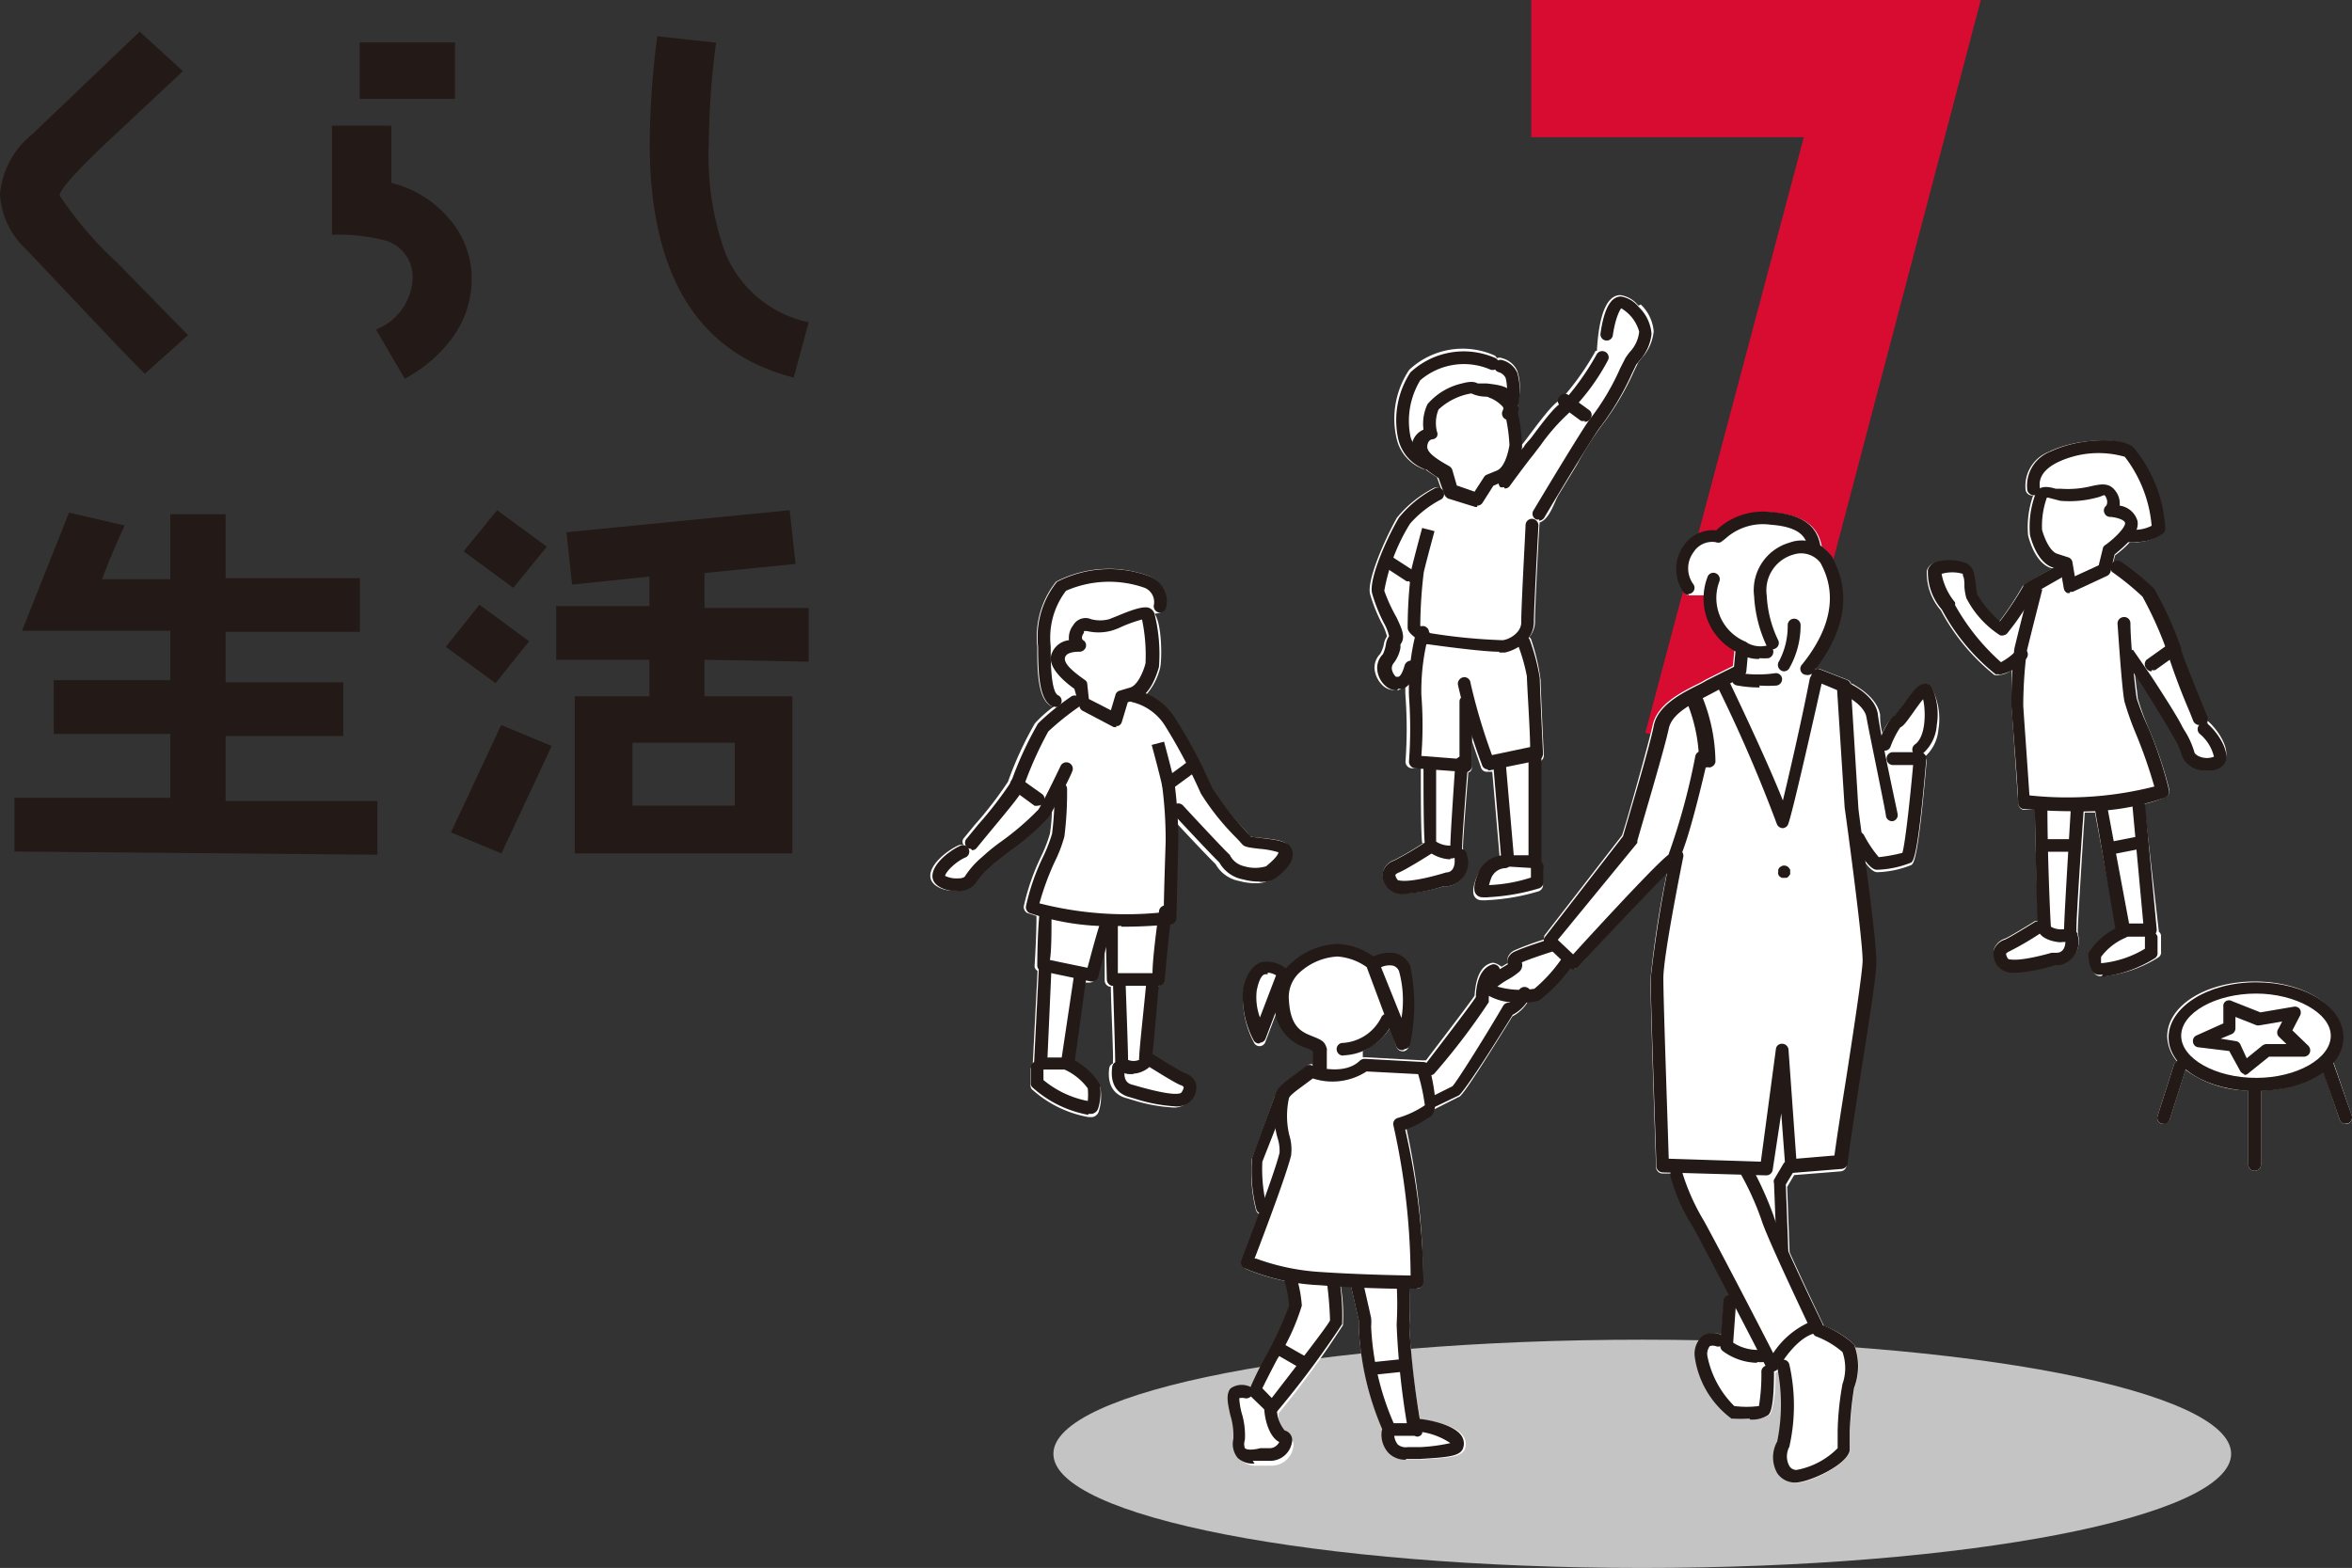 <svg xmlns="http://www.w3.org/2000/svg" xmlns:xlink="http://www.w3.org/1999/xlink" viewBox="0 0 87.57 58.39"><rect x="0" y="0" width="87.57" height="58.39" fill="#333333" stroke="none"/><defs><style>.cls-1{fill:none;}.cls-2{clip-path:url(#clip-path);}.cls-3{fill:#c4c4c4;}.cls-4{fill:#d80b30;}.cls-5{fill:#fff;}.cls-6{fill:#231916;}</style><clipPath id="clip-path" transform="translate(0 0)"><rect class="cls-1" width="87.57" height="58.39"/></clipPath></defs><g id="Layer_2" data-name="Layer 2"><g id="Layer_1-2" data-name="Layer 1"><g class="cls-2"><path class="cls-3" d="M83.07,54.14c0,2.35-9.82,4.25-21.93,4.25s-21.92-1.9-21.92-4.25S49,49.89,61.14,49.89s21.93,1.9,21.93,4.25" transform="translate(0 0)"/><polygon class="cls-4" points="66.23 28.55 61.26 27.29 67.16 5.11 57.01 5.11 57.01 0 73.75 0 66.23 28.55"/><path class="cls-5" d="M47.92,31.44c-.14-.13-.41-.18-1-.24a2.7,2.7,0,0,1-.39-.05L46.43,31a11.8,11.8,0,0,1-1.27-1.56,19.26,19.26,0,0,0-1.4-2.63,2.39,2.39,0,0,0-1.1-.92,2.38,2.38,0,0,0,.53-1c.09-.35.08-2.15-.38-2.14a.35.35,0,0,1,0,.11c.18,0,.54,0,.58-.26a1,1,0,0,0-.62-1.15,4.27,4.27,0,0,0-3.45.21,3.3,3.3,0,0,0-.7,2.42v.17c0,.87.05,1.82.53,2.05a.18.18,0,0,0,.1,0h0a4.6,4.6,0,0,0-.72.64,13.1,13.1,0,0,0-1,2.17,14.2,14.2,0,0,1-1.24,1.61l-.41.5a.2.2,0,0,0,0,.25.33.33,0,0,0-.17,0c-.44.19-1.18.77-1.06,1.25.06.22.31.38.67.44h.23a.8.8,0,0,0,.71-.31,2.62,2.62,0,0,1,.54-.6l.1-.1.57-.45a8.52,8.52,0,0,0,1.51-1.31l.19-.34a6.78,6.78,0,0,1-.08,1,5.63,5.63,0,0,1-.33.85,8.35,8.35,0,0,0-.64,1.84.25.25,0,0,0,.13.26l.34.11s0,0,0,.06c0,.74-.07,1.79-.07,1.79a.19.19,0,0,0,.11.19s-.18,3.49-.18,3.51a.25.25,0,0,0-.08.16l0,.58a.21.21,0,0,0,.09.2,4.22,4.22,0,0,0,2.07,1h.14a.3.3,0,0,0,.24-.21,1.94,1.94,0,0,0,.06-.89,2.24,2.24,0,0,0-1-.91l.43-3,.17,0h0a.25.25,0,0,0,.23-.17s.15-.6.33-1.22l0,1.33a.24.24,0,0,0,.23.22c0,.49.09,2.35.08,2.73a.53.53,0,0,0,0,.12.24.24,0,0,0-.14.17c-.11.82.37,1.06.66,1.13l.2.06a6.09,6.09,0,0,0,1.48.28.71.71,0,0,0,.78-.84.64.64,0,0,0-.42-.4c-.2-.08-.85-.49-1.09-.64,0,0-.08,0-.12,0,.07-.64.19-2,.24-2.61h0a.25.25,0,0,0,.24-.21s.1-1.24.2-2.11a.21.21,0,0,0,.17-.2s.07-2.78.07-2.88,0-.38,0-.8c.35.38,1.21,1.3,1.55,1.63a1.27,1.27,0,0,0,.89.63,2.2,2.2,0,0,0,.58.08,1,1,0,0,0,.59-.15c.3-.24.61-.53.62-.86a.49.49,0,0,0-.16-.38" transform="translate(0 0)"/><path class="cls-5" d="M82.19,27a.26.26,0,0,0-.15,0,.24.24,0,0,0,.06-.25L82,26.34c-.34-.85-.8-2-.83-2.2a12.89,12.89,0,0,0-1-2.19,9.36,9.36,0,0,0-1.23-1,.23.23,0,0,0-.26,0l.07-.27a3.66,3.66,0,0,0,.55-.49h.19a1.6,1.6,0,0,0,1-.33.26.26,0,0,0,.07-.17,5.18,5.18,0,0,0-1.17-3c-.41-.43-2.12-.36-3.09.13a1.36,1.36,0,0,0-.88,1.44.25.25,0,0,0,.28.19s0,0,0,0a3.51,3.51,0,0,0-.19,1.49c.08.32.33,1.06.87,1.22l.06,0c-1.09.59-1.11.63-1.15.7a11.68,11.68,0,0,1-.87,1.31,4.15,4.15,0,0,1-.84-1,2.41,2.41,0,0,1-.05-.32,4.18,4.18,0,0,0-.08-.49.53.53,0,0,0-.27-.35,1.8,1.8,0,0,0-1.16-.05.45.45,0,0,0-.28.29,2.12,2.12,0,0,0,.52,1.48,7.74,7.74,0,0,0,2,2.41l.15,0a.91.91,0,0,0,.49-.19c0,.64,0,1.38,0,1.39s.2,3,.25,3.6a.23.23,0,0,0,.21.22l.41,0c0,1.07.08,3.29.12,4.15a.22.22,0,0,0-.14,0c-.24.15-.89.55-1.09.64a.64.64,0,0,0-.42.4.72.72,0,0,0,.17.61.73.73,0,0,0,.62.23,6.42,6.42,0,0,0,1.5-.29l.17,0a.88.88,0,0,0,.66-1.13.19.19,0,0,0,0-.1s0,0,0,0c0-.33.17-3,.26-4.41H78l.81,4.33a2.38,2.38,0,0,0-1,.95,1.34,1.34,0,0,0,.14.67.3.3,0,0,0,.21.14l.19,0a4.67,4.67,0,0,0,2-.69.22.22,0,0,0,.11-.22l0-.58a.19.19,0,0,0-.08-.16v0L79.84,30s0,0,0-.06a4.57,4.57,0,0,0,.79-.26.24.24,0,0,0,.14-.26A14.72,14.72,0,0,0,80,27.13,10.53,10.53,0,0,1,79.59,26c0-.14-.07-.52-.11-1l.23.34c.26.4,1,1.52,1.13,1.85l.07.12a2.57,2.57,0,0,1,.33.73.89.89,0,0,0,.78.54l.23,0a.64.64,0,0,0,.57-.25c.26-.42-.26-1.18-.63-1.49m-6-8.42h0L76,18.45Z" transform="translate(0 0)"/><path class="cls-5" d="M86.86,39.5h0a1.46,1.46,0,0,0,.34-.9c0-1.15-1.43-2.05-3.25-2.05s-3.26.9-3.26,2.05a1.5,1.5,0,0,0,.36.92.24.24,0,0,0-.11.13l-.61,1.91a.23.23,0,0,0,.15.29h.08a.22.22,0,0,0,.22-.16l.59-1.85a4,4,0,0,0,2.34.77v2.76a.23.23,0,0,0,.23.23.23.23,0,0,0,.24-.23V40.61a4,4,0,0,0,2.31-.75l.62,1.83a.22.22,0,0,0,.22.16h.08a.24.24,0,0,0,.15-.3Z" transform="translate(0 0)"/><path class="cls-5" d="M61,11.38a1.06,1.06,0,0,0-.67-.39c-.74,0-.84,1.57-.87,2,0,0,0,0,0,.05s-.06,0-.07.06a10.07,10.07,0,0,1-1.28,1.79c-.23.09-.56.5-1.16,1.3-.13.17-.22.3-.27.35l-.08.1a4.6,4.6,0,0,0-.17-1.29.23.23,0,0,0,.06-.3h0a2,2,0,0,0,0-1.24.85.85,0,0,0-.56-.47.24.24,0,0,0-.2,0,.2.2,0,0,0-.08-.1,2.91,2.91,0,0,0-3.18.53A3.27,3.27,0,0,0,52,16.34a1.59,1.59,0,0,0,1,1.13h.06a4.37,4.37,0,0,0,.44.3l.18.5a.23.23,0,0,0-.31-.09,4.32,4.32,0,0,0-1.36,1.1c-.4.7-1.13,2.31-1,2.84a6.05,6.05,0,0,0,.43,1.08,1.93,1.93,0,0,1,.2.5.69.69,0,0,0-.12.31,1.34,1.34,0,0,1-.13.34.72.72,0,0,0-.21.59,1,1,0,0,0,.35.63.64.64,0,0,0,.37.13l.16,0a.61.61,0,0,0,.27-.22,3.33,3.33,0,0,0,0,.46,16.59,16.59,0,0,1,0,2.41.25.25,0,0,0,.22.26l.35,0c0,.78,0,2.43.05,2.78H53a11.78,11.78,0,0,1-1.09.64.64.64,0,0,0-.41.41.68.68,0,0,0,.17.6.71.71,0,0,0,.61.23A5.87,5.87,0,0,0,53.76,33l.18,0a.89.89,0,0,0,.66-1.13.23.23,0,0,0-.13-.17.51.51,0,0,0,0-.13c0-.3.12-1.84.2-2.82a.06.06,0,0,0,.05,0,.21.21,0,0,0,.08-.17l0-1c.17.52.32.93.34,1a.22.22,0,0,0,.22.16h.05l.15,0,.28,3.23a1.08,1.08,0,0,0-.84.65s-.24.51-.11.75a.3.3,0,0,0,.21.15,1.56,1.56,0,0,0,.31,0,7.89,7.89,0,0,0,1.88-.33.25.25,0,0,0,.16-.25l0-.57a.27.27,0,0,0-.08-.16h0l0-3.87a.26.26,0,0,0,.11-.2s-.12-2.5-.12-2.82A7.79,7.79,0,0,0,57,23.79s0,0-.06-.07a.89.89,0,0,0,.21-.61c0-.53.16-3.56.17-3.59s0,0,0-.06c.36-.12.52-.68.69-1l.7-1.15a11.76,11.76,0,0,1,.93-1.47,10,10,0,0,0,1.19-2l.17-.35.12-.15a1.73,1.73,0,0,0,.45-1,1.55,1.55,0,0,0-.48-1" transform="translate(0 0)"/><path class="cls-5" d="M56.87,36.83c0-.07-.08-.12-.14-.15-.32-.14-.88-.9-1.2-.82-.55.15-.6.9-.63,1.22,0,0,0,0,0,0-.14.22-1.15,1.54-1.81,2.41a.18.18,0,0,0-.09,0l-2.2-.12-.06,0c0-.1,0-.18,0-.21s.19-.11.29-.18a2.07,2.07,0,0,0,.74-.73L52,39a.25.25,0,0,0,.24.15.23.23,0,0,0,.21-.19,6.93,6.93,0,0,0,0-2.93.85.85,0,0,0-.54-.45,1.2,1.2,0,0,0-.83.13s0,0,0-.06a2.52,2.52,0,0,0-1.32-.45,2.76,2.76,0,0,0-1.79.78,1.67,1.67,0,0,0-.12.16,1,1,0,0,0-.91-.22c-.32.11-.54.43-.65,1a3.47,3.47,0,0,0,.39,1.89.23.23,0,0,0,.43,0l.42-1.11A1.61,1.61,0,0,0,48.63,39a.66.66,0,0,1,.26.13l0,.51a.22.22,0,0,0-.22.05l-.51.38c-.34.25-.59.43-.64.7a.13.13,0,0,0,0,.06l-.06,0s-.72,2-.85,2.32a5.72,5.72,0,0,0,.15,1.9.24.24,0,0,0,.15.17c-.33.9-.64,1.71-.65,1.73a.25.25,0,0,0,.12.3,7.24,7.24,0,0,0,1.51.46.22.22,0,0,0,0,.08,4.84,4.84,0,0,1,.16.87,14.63,14.63,0,0,1-.87,1.82c-.32.61-.52,1-.6,1.21,0,0,0,0,0,0a.71.71,0,0,0-.65.1c-.22.22-.13.58,0,1a2.5,2.5,0,0,1,.11.88.82.82,0,0,0,.16.7.81.81,0,0,0,.63.21H47l.3,0a.82.82,0,0,0,.85-.68.37.37,0,0,0-.27-.45,1.27,1.27,0,0,1-.28-.81A34.91,34.91,0,0,0,50,49.35a6.64,6.64,0,0,0-.08-1.46l.38,0,.29,1.26s0,.13,0,.24a10.66,10.66,0,0,0,.89,3.83.18.18,0,0,0,0,.09,1,1,0,0,0,.27.79.84.84,0,0,0,.65.25h.08l.46,0c1.05-.06,1.52-.1,1.61-.42a.52.52,0,0,0-.07-.45c-.29-.43-1.25-.58-1.6-.62a25.27,25.27,0,0,1-.41-3.48,10.87,10.87,0,0,0,0-1.39h.28a.23.23,0,0,0,.23-.23A26.32,26.32,0,0,0,52.36,42a3.74,3.74,0,0,0,.9-.47s.1-.07.14-.22l.91-.46c.06,0,.23-.13,2-3a1.45,1.45,0,0,0,.65-.69.23.23,0,0,0-.1-.32" transform="translate(0 0)"/><path class="cls-5" d="M71.92,25.59a.33.33,0,0,0-.26-.11c-.25,0-.48.31-.82.8a4.24,4.24,0,0,1-.29.38,1.38,1.38,0,0,0-.46.66C70,27,70,26.75,70,26.62c-.11-.68-.94-1.09-1-1.14s0,0-.07,0a.23.23,0,0,0-.13-.16l-1-.39a.21.21,0,0,0-.19,0v-.1c1.59-2.13.84-3.6.58-4.09a1,1,0,0,0-.36-.38,0,0,0,0,0,0,0c-.14-.79-.72-1.19-1.84-1.27a2.54,2.54,0,0,0-2,.63l-.05.05a1.3,1.3,0,0,0-1.22.59,1.5,1.5,0,0,0,0,1.72.21.21,0,0,0,.18.09v0h.59a2.13,2.13,0,0,0,1.09,2l-.06.63-1,.5a3.09,3.09,0,0,1-.37.2c-.61.31-1.45.74-1.62,1.51s-1,3.71-1.14,4.1l-2.89,3.73a.23.23,0,0,0,0,.14,11,11,0,0,0-1.09.4.48.48,0,0,0-.27.27.36.36,0,0,0,0,.21l-.28.17a1.84,1.84,0,0,0-.57.44.38.38,0,0,0,0,.48,2.07,2.07,0,0,0,1.34.34,2.1,2.1,0,0,0,.67-.09A5.34,5.34,0,0,0,58.44,36a.27.27,0,0,0,.17.06h0a.24.24,0,0,0,.17-.07c1-1.14,2.62-2.85,3.29-3.52a36.71,36.71,0,0,0-.62,4c0,.9.2,6.7.21,7a.24.24,0,0,0,.23.23h.36a.23.23,0,0,0,0,.12,6.85,6.85,0,0,0,.85,1.91c.31.57.82,1.56,1.33,2.53a.24.24,0,0,0-.24.22l-.09,1.22,0,0a.75.75,0,0,0-.66.06.88.88,0,0,0-.29.78,3.45,3.45,0,0,0,1.37,2.3,5.15,5.15,0,0,0,.68,0,1.12,1.12,0,0,0,.71-.17c0-.06.19-.23.2-1.56a.31.31,0,0,0,.12-.05,6.81,6.81,0,0,1,0,2.63,1.2,1.2,0,0,0,0,1.18.8.8,0,0,0,.65.35h0c.53,0,1.91-.68,2-1.21,0-.12,0-.38,0-.7a13.66,13.66,0,0,1,.16-1.61,2.27,2.27,0,0,0,0-1.62,3.19,3.19,0,0,0-1.13-.7s0,0,0,0c-.34-.71-.88-1.85-1.28-2.75v0l-.09-2.43.26-.44,1.74-.14a.24.24,0,0,0,.21-.22c0-.38.24-1.68.45-3.06.3-1.91.6-3.87.62-4.4s-.21-2.39-.4-3.85c.28.38.41.39.49.39a3.68,3.68,0,0,0,1.26-.27c.08-.07.25-.2.56-3.85a.23.23,0,0,0-.06-.18l0,0a1.53,1.53,0,0,0,.5-1,2.47,2.47,0,0,0-.19-1.44" transform="translate(0 0)"/><path class="cls-5" d="M66.8,23.08a.24.24,0,0,0-.24.24,2.8,2.8,0,0,1-.32,1.34.24.24,0,0,0,.18.38.26.26,0,0,0,.19-.1A3.17,3.17,0,0,0,67,23.32a.23.23,0,0,0-.23-.24" transform="translate(0 0)"/><path class="cls-6" d="M50,39.31a.24.24,0,0,1-.23-.2.23.23,0,0,1,.19-.27,1.71,1.71,0,0,0,1.46-.94.24.24,0,0,1,.3-.14.23.23,0,0,1,.14.3,2.11,2.11,0,0,1-1.82,1.24h0" transform="translate(0 0)"/><path class="cls-6" d="M49.09,40h0a.24.24,0,0,1-.22-.25l0-.6a.66.66,0,0,0-.26-.13,1.67,1.67,0,0,1-1.15-1.74A1.69,1.69,0,0,1,48,35.93a2.76,2.76,0,0,1,1.79-.78,2.52,2.52,0,0,1,1.32.45.24.24,0,0,1,.07.33.25.25,0,0,1-.33.06,2.14,2.14,0,0,0-1.06-.37,2.28,2.28,0,0,0-1.45.64,1.25,1.25,0,0,0-.35,1c.06,1,.48,1.17.85,1.32s.48.19.56.47a.22.22,0,0,1,0,.08l0,.65a.23.23,0,0,1-.23.22" transform="translate(0 0)"/><path class="cls-6" d="M46.88,38.86a.23.23,0,0,1-.21-.13,3.47,3.47,0,0,1-.39-1.89c.11-.54.33-.86.65-1a1.09,1.09,0,0,1,1,.28.23.23,0,0,1,.06.26l-.87,2.3a.24.24,0,0,1-.2.15h0m.28-2.55h-.08c-.15,0-.26.26-.33.61a2.19,2.19,0,0,0,.12,1l.6-1.57a.71.71,0,0,0-.31-.1" transform="translate(0 0)"/><path class="cls-6" d="M52.26,39.1A.24.24,0,0,1,52,39L50.88,36a.22.22,0,0,1,.08-.28,1.37,1.37,0,0,1,1-.22.85.85,0,0,1,.54.45,6.94,6.94,0,0,1,0,2.93.23.23,0,0,1-.21.19h0m-.87-3.05.76,1.89a4.09,4.09,0,0,0-.09-1.74.34.34,0,0,0-.23-.21.74.74,0,0,0-.44.06" transform="translate(0 0)"/><path class="cls-6" d="M52.72,48h0s-1.9,0-3.59-.14a8,8,0,0,1-2.79-.63.25.25,0,0,1-.12-.3s1.22-3.16,1.42-4a1.51,1.51,0,0,0-.07-.54,3.53,3.53,0,0,1-.08-1.62c.06-.27.3-.45.64-.7l.51-.38a.21.21,0,0,1,.23,0s1.15.4,1.76-.19a.26.26,0,0,1,.18-.07l2.2.12a.23.23,0,0,1,.21.18c.4,1.62.14,1.8,0,1.87a3.74,3.74,0,0,1-.9.47A26.32,26.32,0,0,1,53,47.75a.23.23,0,0,1-.23.23m-6-1.11a8.41,8.41,0,0,0,2.42.5c1.33.09,2.77.12,3.33.13a26.16,26.16,0,0,0-.64-5.59.23.23,0,0,1,.17-.28,3.64,3.64,0,0,0,1-.47A7.27,7.27,0,0,0,52.8,40l-1.92-.1a2.33,2.33,0,0,1-2,.26l-.43.32c-.22.16-.44.33-.46.42A3.09,3.09,0,0,0,48,42.26a1.8,1.8,0,0,1,.07.77c-.18.74-1.08,3.11-1.36,3.84" transform="translate(0 0)"/><path class="cls-6" d="M47,45.2a.23.23,0,0,1-.23-.19,5.72,5.72,0,0,1-.15-1.9c.13-.37.85-2.32.85-2.32l.44.16L47,43.26a5.74,5.74,0,0,0,.16,1.66.23.23,0,0,1-.18.28h0" transform="translate(0 0)"/><path class="cls-6" d="M53.23,40a.3.3,0,0,1-.15-.05.24.24,0,0,1,0-.33c.66-.86,1.73-2.26,1.87-2.49,0,0,0,0,0,0,0-.32.08-1.07.63-1.22a.24.24,0,0,1,.12.46c-.15,0-.24.31-.27.8,0,.07,0,.13,0,.15a25.38,25.38,0,0,1-2,2.63.21.21,0,0,1-.18.09" transform="translate(0 0)"/><path class="cls-6" d="M53.35,41.34l-.21-.42.94-.47c.13-.13,1.08-1.62,1.89-3a.23.23,0,0,1,.2-.11c.08,0,.27-.24.38-.46a.24.24,0,0,1,.32-.1.23.23,0,0,1,.1.32,1.45,1.45,0,0,1-.65.69c-1.78,2.89-2,3-2,3l-1,.48" transform="translate(0 0)"/><path class="cls-6" d="M52.66,53.47h-.93a.24.24,0,0,1-.22-.14,10.76,10.76,0,0,1-.92-3.92c0-.11,0-.19,0-.24l-.29-1.27.46-.1s.23,1,.29,1.28a1.66,1.66,0,0,1,0,.31A10.12,10.12,0,0,0,51.89,53h.49A29.3,29.3,0,0,1,52,49.33a13.36,13.36,0,0,0,0-1.52.24.24,0,0,1,.47,0,12.13,12.13,0,0,1,0,1.58,32.4,32.4,0,0,0,.46,3.84.2.2,0,0,1,0,.19.23.23,0,0,1-.18.08" transform="translate(0 0)"/><path class="cls-6" d="M52.36,54.36a.88.88,0,0,1-.65-.24,1,1,0,0,1-.27-.79.23.23,0,0,1,.25-.22.24.24,0,0,1,.22.25.62.62,0,0,0,.13.43.46.46,0,0,0,.37.1l.47,0A6.55,6.55,0,0,0,54,53.74a2.62,2.62,0,0,0-1.33-.44.24.24,0,0,1-.22-.25.24.24,0,0,1,.26-.22c.23,0,1.37.16,1.7.63a.52.52,0,0,1,.07.45c-.09.32-.56.36-1.61.42l-.46,0h-.08" transform="translate(0 0)"/><path class="cls-6" d="M47.38,52.69a.21.21,0,0,1-.17-.07L46.57,52a.24.24,0,0,1-.06-.23,11.58,11.58,0,0,1,.63-1.28A14.63,14.63,0,0,0,48,48.62a4.84,4.84,0,0,0-.16-.87.22.22,0,0,1,.16-.29.23.23,0,0,1,.29.16,4.77,4.77,0,0,1,.18,1,8.2,8.2,0,0,1-.92,2c-.21.4-.44.85-.55,1.08l.35.36c1-1.3,2.09-2.7,2.17-2.89a13.27,13.27,0,0,0-.12-1.44.22.22,0,0,1,.2-.26.24.24,0,0,1,.27.2,8.19,8.19,0,0,1,.1,1.64,34.68,34.68,0,0,1-2.42,3.25.2.2,0,0,1-.17.09Z" transform="translate(0 0)"/><path class="cls-6" d="M46.71,54.5a.81.81,0,0,1-.63-.21.82.82,0,0,1-.16-.7,2.5,2.5,0,0,0-.11-.88c-.09-.41-.18-.77,0-1a.71.71,0,0,1,.65-.1.23.23,0,0,1,.18.28.25.25,0,0,1-.29.18.41.41,0,0,0-.21,0,2.72,2.72,0,0,0,.09.55,2.83,2.83,0,0,1,.12,1,.46.46,0,0,0,0,.31c.08.08.35.06.57,0h.33a.39.39,0,0,0,.31-.13.37.37,0,0,0,.07-.1c-.37-.18-.56-.85-.56-1.31a.24.24,0,0,1,.24-.24.23.23,0,0,1,.23.24,1.32,1.32,0,0,0,.29.88.37.37,0,0,1,.27.45.82.82,0,0,1-.85.68l-.3,0h-.31m1.07-.7h0Z" transform="translate(0 0)"/><path class="cls-6" d="M48.48,50.92l-.12,0-.87-.5a.25.25,0,0,1-.09-.33.23.23,0,0,1,.32-.08l.88.5a.23.23,0,0,1,.08.32.22.22,0,0,1-.2.12" transform="translate(0 0)"/><path class="cls-6" d="M51.09,51.2a.23.23,0,0,1-.23-.22.22.22,0,0,1,.21-.25l1.16-.12a.25.25,0,0,1,.26.22.24.24,0,0,1-.22.25l-1.15.12h0" transform="translate(0 0)"/><path class="cls-6" d="M41.58,27.08l-.11,0-1.16-.61a.24.24,0,0,1-.12-.16L40,25.65c-.31-.22-1-.77-.86-1.26a.78.78,0,0,1,.66-.55.77.77,0,0,1,.16-.56.53.53,0,0,1,.67-.22,1.31,1.31,0,0,0,.66,0l.33-.13c.57-.24,1-.38,1.19-.28a.35.35,0,0,1,.17.19,6.15,6.15,0,0,1,.17,2c-.09.31-.33,1.06-.88,1.23l-.28.08-.22.73a.22.22,0,0,1-.13.15.16.16,0,0,1-.1,0m-1-1,.82.42.17-.57a.22.22,0,0,1,.16-.16l.4-.12c.24-.08.46-.51.56-.9a6.47,6.47,0,0,0-.13-1.63,5.29,5.29,0,0,0-.76.27,2.23,2.23,0,0,1-.43.16,1.86,1.86,0,0,1-.86,0l-.11,0a.16.16,0,0,0,0,.06c-.13.18-.07.27,0,.3a.23.23,0,0,1,.06.26.25.25,0,0,1-.22.15c-.11,0-.51,0-.55.23s.33.53.74.82a.19.19,0,0,1,.09.14Z" transform="translate(0 0)"/><path class="cls-6" d="M39.28,26.31a.18.18,0,0,1-.1,0c-.48-.23-.52-1.18-.53-2.05v-.17a3.3,3.3,0,0,1,.7-2.42,4.27,4.27,0,0,1,3.45-.21,1,1,0,0,1,.62,1.15.24.24,0,0,1-.27.2.24.24,0,0,1-.19-.28.57.57,0,0,0-.37-.65,4,4,0,0,0-2.9.12,2.88,2.88,0,0,0-.57,2.07v.19c0,1.31.17,1.58.27,1.63a.23.23,0,0,1-.11.44" transform="translate(0 0)"/><path class="cls-6" d="M36.15,31.61a.22.22,0,0,1-.15-.06.23.23,0,0,1,0-.33l.41-.5a14.2,14.2,0,0,0,1.24-1.61,13.1,13.1,0,0,1,1-2.17,9.33,9.33,0,0,1,1.23-1,.24.24,0,0,1,.33.06.23.23,0,0,1-.05.33,10.15,10.15,0,0,0-1.13.91,13.82,13.82,0,0,0-.9,2c0,.21-.33.6-1.35,1.83l-.41.5a.21.21,0,0,1-.18.09" transform="translate(0 0)"/><path class="cls-6" d="M35.63,33.17H35.4c-.36-.06-.61-.22-.67-.44-.12-.48.61-1.06,1.06-1.25a.24.24,0,0,1,.18.44c-.39.16-.78.57-.78.7a1,1,0,0,0,.49.09c.16,0,.24-.05.25-.08a3.2,3.2,0,0,1,.63-.71l.1-.09a7.11,7.11,0,0,1,.6-.48,10.27,10.27,0,0,0,1.4-1.2c.15-.22.64-1.23.82-1.61a.24.24,0,1,1,.43.21c0,.05-.66,1.36-.85,1.66a8.52,8.52,0,0,1-1.51,1.31l-.57.45-.1.1a2.62,2.62,0,0,0-.54.6.8.8,0,0,1-.71.31" transform="translate(0 0)"/><path class="cls-6" d="M41.75,34.48A9.3,9.3,0,0,1,38.33,34a.24.24,0,0,1-.13-.26,8.35,8.35,0,0,1,.64-1.84,5.63,5.63,0,0,0,.33-.85,11.61,11.61,0,0,0,.09-1.67.23.23,0,0,1,.24-.23.23.23,0,0,1,.23.23,13.17,13.17,0,0,1-.1,1.77,5.09,5.09,0,0,1-.36.94,10.24,10.24,0,0,0-.57,1.55,13,13,0,0,0,4.63.33c0-.64.07-2.57.07-2.65a15.31,15.31,0,0,0-.13-2.05c-.1-.47-.39-1.53-.39-1.53l.46-.12s.29,1.07.39,1.54a16.62,16.62,0,0,1,.14,2.16c0,.1-.07,2.88-.07,2.88a.23.23,0,0,1-.21.22,17.73,17.73,0,0,1-1.84.09m1.81-.32h0Z" transform="translate(0 0)"/><path class="cls-6" d="M40.62,36.55h0l-1.81-.38a.22.22,0,0,1-.19-.24s0-1,.07-1.79a.23.23,0,0,1,.23-.22h0a.23.23,0,0,1,.23.24c0,.54,0,1.25-.06,1.59l1.4.29c.1-.37.3-1.14.49-1.73a.24.24,0,0,1,.45.14c-.25.8-.54,1.91-.54,1.93a.25.25,0,0,1-.23.17" transform="translate(0 0)"/><path class="cls-6" d="M41.45,36.72a.25.25,0,0,1-.24-.23l-.05-2.11a.23.23,0,0,1,.23-.24h0a.23.23,0,0,1,.23.23l0,1.87,1.29,0c0-.49.15-1.69.25-2.35a.24.24,0,0,1,.47.07c-.12.81-.26,2.52-.27,2.54a.23.23,0,0,1-.23.21l-1.74,0Z" transform="translate(0 0)"/><path class="cls-6" d="M42.2,40h-.12c-.34,0-.56-.24-.56-.53s-.08-2.82-.08-2.84a.24.24,0,0,1,.23-.25.23.23,0,0,1,.24.23c0,.1.09,2.42.09,2.86a.55.55,0,0,0,.41,0c0-.36.19-2,.28-3a.23.23,0,0,1,.25-.21.24.24,0,0,1,.22.25c-.06.69-.26,3-.3,3.13s-.38.34-.66.34" transform="translate(0 0)"/><path class="cls-6" d="M43.74,41.2a6.11,6.11,0,0,1-1.47-.28l-.2-.06c-.29-.07-.77-.31-.66-1.13a.23.23,0,0,1,.27-.2.24.24,0,0,1,.2.27c-.07.45.12.56.3.6l.21.06c1.27.36,1.54.28,1.59.23s.1-.19.09-.2,0-.05-.14-.09c-.27-.12-1.07-.63-1.16-.68a.24.24,0,1,1,.25-.4c.24.15.89.56,1.09.64a.64.64,0,0,1,.42.4.72.72,0,0,1-.17.61.73.73,0,0,1-.62.23" transform="translate(0 0)"/><path class="cls-6" d="M38.73,39.86a.22.22,0,0,1-.23-.25L38.68,36a.23.23,0,0,1,.25-.23.24.24,0,0,1,.22.25L39,39.38h.53L40,36.24a.22.22,0,0,1,.26-.2.24.24,0,0,1,.2.27L40,39.63a.23.23,0,0,1-.23.2l-1,0Z" transform="translate(0 0)"/><path class="cls-6" d="M40.54,41.52a4.22,4.22,0,0,1-2.07-1,.21.21,0,0,1-.09-.2l0-.58a.24.24,0,0,1,.25-.22.24.24,0,0,1,.22.26l0,.44A3.66,3.66,0,0,0,40.5,41a2.48,2.48,0,0,0,0-.47,2.21,2.21,0,0,0-.91-.72.24.24,0,0,1,.19-.43,2.47,2.47,0,0,1,1.17,1,1.94,1.94,0,0,1-.06.89.3.3,0,0,1-.24.21h-.14" transform="translate(0 0)"/><path class="cls-6" d="M46.87,32.83a2.2,2.2,0,0,1-.58-.08,1.27,1.27,0,0,1-.89-.63c-.42-.41-1.65-1.74-1.7-1.79a.25.25,0,0,1,0-.34.24.24,0,0,1,.34,0s1.34,1.45,1.71,1.81a.16.16,0,0,1,.06.08.79.79,0,0,0,.52.38,1.42,1.42,0,0,0,.81,0c.39-.32.45-.46.46-.52a3.25,3.25,0,0,0-.7-.13c-.43-.05-.56-.07-.65-.17l-.18-.2a9.27,9.27,0,0,1-1.36-1.69,20.33,20.33,0,0,0-1.35-2.55,2,2,0,0,0-1.19-.85.23.23,0,1,1,.07-.46,2.35,2.35,0,0,1,1.51,1.05,19.26,19.26,0,0,1,1.4,2.63A11.8,11.8,0,0,0,46.43,31l.14.16.4.05c.54.06.81.11,1,.24a.49.49,0,0,1,.16.38c0,.33-.32.62-.62.86a1,1,0,0,1-.59.15" transform="translate(0 0)"/><path class="cls-6" d="M38.65,30a.23.23,0,0,1-.14,0l-.79-.58A.23.23,0,1,1,38,29l.8.57a.24.24,0,0,1,.05.33.22.22,0,0,1-.19.1" transform="translate(0 0)"/><path class="cls-6" d="M43.5,29.42a.23.23,0,0,1-.14-.42l.72-.53a.24.24,0,1,1,.28.38l-.72.53a.23.23,0,0,1-.14,0" transform="translate(0 0)"/><path class="cls-6" d="M67.24,25.13a.2.2,0,0,1-.14-.06.23.23,0,0,1,0-.33c1.61-2,.91-3.34.68-3.78a.91.91,0,0,0-1-.31,1.38,1.38,0,0,0-1,1.53,4.29,4.29,0,0,0,.42,1.65.23.23,0,0,1-.1.32.23.23,0,0,1-.32-.09,5,5,0,0,1-.47-1.85,1.84,1.84,0,0,1,1.31-2,1.34,1.34,0,0,1,1.6.54c.26.51,1.07,2.06-.73,4.3a.25.25,0,0,1-.19.09" transform="translate(0 0)"/><path class="cls-6" d="M65.48,24.54a1.31,1.31,0,0,1-.68-.18l-.08-.05a2.23,2.23,0,0,1-1.15-2.81.23.23,0,0,1,.29-.16.24.24,0,0,1,.16.3A1.76,1.76,0,0,0,65,23.9l.09.06a1,1,0,0,0,.65.09.23.23,0,0,1,.28.17.25.25,0,0,1-.17.29,2,2,0,0,1-.33,0" transform="translate(0 0)"/><path class="cls-6" d="M62.88,22.16a.26.26,0,0,1-.2-.1,1.52,1.52,0,0,1,0-1.73,1.31,1.31,0,0,1,1.22-.58s0,0,.05-.05a2.53,2.53,0,0,1,2-.63c1.12.08,1.7.48,1.83,1.27a.22.22,0,0,1-.19.27.23.23,0,0,1-.27-.19c-.07-.41-.29-.8-1.4-.88a2.07,2.07,0,0,0-1.68.52l-.17.13a.25.25,0,0,1-.19,0,.82.82,0,0,0-.83.38,1,1,0,0,0,0,1.19.23.23,0,0,1-.19.36" transform="translate(0 0)"/><path class="cls-6" d="M58.61,36.1a.27.27,0,0,1-.17-.06l-.9-.86a.23.23,0,0,1,0-.31l2.89-3.73c.11-.39,1-3.35,1.14-4.1s1-1.2,1.62-1.51a4.13,4.13,0,0,0,.37-.2l1-.5.07-.73a.23.23,0,0,1,.26-.21.24.24,0,0,1,.21.26l-.08.85a.26.26,0,0,1-.13.19l-1,.55-.4.21c-.56.29-1.25.64-1.36,1.19-.17.81-1.13,4-1.17,4.18a.25.25,0,0,1,0,.07L58,35l.57.54c1.24-1.36,3.14-3.41,3.55-3.71a24.48,24.48,0,0,0,1-3.67.23.23,0,0,1,.28-.18.24.24,0,0,1,.18.29c-.88,3.8-1.15,3.91-1.26,4S60,34.64,58.78,36a.24.24,0,0,1-.17.07Z" transform="translate(0 0)"/><path class="cls-6" d="M56.63,37.32A2.07,2.07,0,0,1,55.29,37a.38.38,0,0,1,0-.48,1.84,1.84,0,0,1,.57-.44l.28-.17a.36.36,0,0,1,0-.21.48.48,0,0,1,.27-.27c.37-.17,1.23-.44,1.27-.45a.24.24,0,0,1,.3.15.24.24,0,0,1-.16.3s-.8.25-1.16.41a.33.33,0,0,1-.11.36,2.47,2.47,0,0,1-.43.29,3,3,0,0,0-.37.25,3.14,3.14,0,0,0,1.38.08,5.67,5.67,0,0,0,1-1.1.24.24,0,0,1,.38.28,6.23,6.23,0,0,1-1.19,1.25,2.1,2.1,0,0,1-.67.09" transform="translate(0 0)"/><path class="cls-6" d="M63.6,28.57h0a.22.22,0,0,1-.2-.26,6.37,6.37,0,0,0-.46-2.2.23.23,0,0,1,.13-.31.24.24,0,0,1,.3.13,6.54,6.54,0,0,1,.5,2.44.25.25,0,0,1-.24.21" transform="translate(0 0)"/><path class="cls-6" d="M63.46,28.57h0a.22.22,0,0,1-.2-.26,6.07,6.07,0,0,0-.47-2.2.25.25,0,0,1,.13-.31.24.24,0,0,1,.31.13,6.39,6.39,0,0,1,.49,2.44.23.23,0,0,1-.23.21" transform="translate(0 0)"/><path class="cls-6" d="M65.75,43.77h0l-3.85-.11a.24.24,0,0,1-.23-.23c0-.25-.21-6-.21-7a46.5,46.5,0,0,1,.75-4.6.24.24,0,0,1,.28-.19.23.23,0,0,1,.18.28s-.74,3.64-.74,4.51.17,5.62.2,6.72l3.43.11.56-4.19a.22.22,0,0,1,.24-.2.24.24,0,0,1,.23.22l.29,4.06,1.42-.12c.07-.53.24-1.64.44-2.89.28-1.81.59-3.85.61-4.35,0-.88-.66-5.67-.67-5.72L68.4,25.7l-.81-.34a.24.24,0,0,1-.13-.31.23.23,0,0,1,.31-.12l1,.39a.23.23,0,0,1,.14.21l.28,4.54c0,.18.69,4.85.67,5.78,0,.53-.32,2.49-.62,4.4-.21,1.38-.41,2.68-.45,3.06a.24.24,0,0,1-.21.22l-1.86.15a.21.21,0,0,1-.17-.06.21.21,0,0,1-.08-.16l-.15-2L66,43.57a.24.24,0,0,1-.24.2" transform="translate(0 0)"/><path class="cls-6" d="M66.36,30.84h0a.25.25,0,0,1-.21-.17,54.42,54.42,0,0,0-2.2-5.09.26.26,0,0,1,.11-.32.24.24,0,0,1,.32.11c.06.13,1.36,2.82,2,4.44.26-1.07.73-3.13,1-4.53a.23.23,0,0,1,.28-.18.24.24,0,0,1,.18.28c-.19.84-1.12,5-1.27,5.33a.23.23,0,0,1-.21.13" transform="translate(0 0)"/><path class="cls-6" d="M66,51.1h0a.23.23,0,0,1-.21-.13s-2-3.89-2.75-5.27a6.85,6.85,0,0,1-.85-1.91.23.23,0,0,1,.46-.08,8.07,8.07,0,0,0,.8,1.77c.62,1.13,2.06,3.91,2.57,4.91a3.15,3.15,0,0,1,1.28-1.12c-.38-.81-1.55-3.28-1.72-3.85a10.78,10.78,0,0,0-.74-1.65.24.24,0,0,1,.42-.23,13.05,13.05,0,0,1,.78,1.75c.14.5,1.25,2.86,1.81,4a.26.26,0,0,1,0,.21.27.27,0,0,1-.18.13c-.79.11-1.45,1.31-1.46,1.32a.22.22,0,0,1-.21.12" transform="translate(0 0)"/><path class="cls-6" d="M66.82,55.21a.8.8,0,0,1-.65-.35,1.2,1.2,0,0,1,0-1.18,6.93,6.93,0,0,0,0-2.76.23.23,0,0,1,.45-.11,6.94,6.94,0,0,1,0,3.07.75.75,0,0,0,0,.71.3.3,0,0,0,.27.15,2.89,2.89,0,0,0,1.53-.81c0-.11,0-.36,0-.66a10.85,10.85,0,0,1,.18-1.73,1.8,1.8,0,0,0,0-1.19,3.28,3.28,0,0,0-1-.59.24.24,0,0,1,.18-.44,3.65,3.65,0,0,1,1.25.75,2.27,2.27,0,0,1,0,1.62,13.66,13.66,0,0,0-.16,1.61c0,.31,0,.58,0,.7-.07.53-1.45,1.18-2,1.21h0" transform="translate(0 0)"/><path class="cls-6" d="M66.38,46.79a.23.23,0,0,1-.23-.23l-.1-2.5a.22.22,0,0,1,0-.13l.36-.61a.24.24,0,0,1,.41.24l-.33.55.09,2.43a.24.24,0,0,1-.23.25Z" transform="translate(0 0)"/><path class="cls-6" d="M65.42,50.75a2.21,2.21,0,0,1-1.28-.44.24.24,0,0,1-.09-.21l.12-1.65a.23.23,0,0,1,.26-.22.23.23,0,0,1,.21.25L64.53,50a1.67,1.67,0,0,0,1.09.26.23.23,0,0,1,.27.2.23.23,0,0,1-.2.26,1.31,1.31,0,0,1-.27,0" transform="translate(0 0)"/><path class="cls-6" d="M65.15,52.83a5.15,5.15,0,0,1-.68,0,3.45,3.45,0,0,1-1.37-2.3.88.88,0,0,1,.29-.78.75.75,0,0,1,.66-.06.24.24,0,0,1,.14.31.24.24,0,0,1-.31.13.34.34,0,0,0-.22,0,.47.47,0,0,0-.09.37,3.6,3.6,0,0,0,1,1.86,3.57,3.57,0,0,0,.92,0,7.34,7.34,0,0,0,.09-1.28.23.23,0,0,1,.23-.23.23.23,0,0,1,.24.23c0,1.38-.15,1.55-.21,1.61a1.07,1.07,0,0,1-.7.17" transform="translate(0 0)"/><path class="cls-6" d="M65.51,25.6a4.31,4.31,0,0,1-.81-.07.24.24,0,1,1,.11-.46,4.47,4.47,0,0,0,1.28,0,.23.23,0,0,1,.26.2.24.24,0,0,1-.21.26,4.84,4.84,0,0,1-.63,0" transform="translate(0 0)"/><path class="cls-6" d="M66.43,32.69l-.09,0-.08-.05a.22.22,0,0,1-.05-.08.13.13,0,0,1,0-.09.29.29,0,0,1,0-.09.35.35,0,0,1,.05-.08l.08-.05a.23.23,0,0,1,.25.05l.06.08a.29.29,0,0,1,0,.09.24.24,0,0,1,0,.09l-.06.08a.16.16,0,0,1-.08.05l-.08,0" transform="translate(0 0)"/><path class="cls-6" d="M70.45,30.58a.23.23,0,0,1-.23-.18c0-.13-.63-3.13-.73-3.7-.07-.38-.58-.7-.78-.79a.24.24,0,1,1,.21-.43c.09.05.92.46,1,1.14s.73,3.65.73,3.68a.23.23,0,0,1-.18.28h0" transform="translate(0 0)"/><path class="cls-6" d="M69.9,32.39c-.11,0-.32,0-.92-1.06a.24.24,0,0,1,.09-.32.24.24,0,0,1,.33.09,4.46,4.46,0,0,0,.55.82,6.07,6.07,0,0,0,.88-.16c.1-.34.27-1.84.4-3.27h-.75a.24.24,0,0,1,0-.48h1a.25.25,0,0,1,.18.08.23.23,0,0,1,.06.18c-.31,3.64-.48,3.78-.56,3.85a3.68,3.68,0,0,1-1.26.27" transform="translate(0 0)"/><path class="cls-6" d="M71.44,28.15a.23.23,0,0,1-.2-.1.24.24,0,0,1,.06-.33c.42-.3.4-1.27.3-1.68-.12.14-.28.37-.38.51-.23.32-.34.48-.47.54a3.32,3.32,0,0,0-.36.71.23.23,0,0,1-.3.14.24.24,0,0,1-.14-.3c.12-.31.35-.85.6-1l.29-.38c.34-.49.56-.79.82-.8a.33.33,0,0,1,.26.11A2.47,2.47,0,0,1,72.11,27a1.54,1.54,0,0,1-.54,1.08.22.22,0,0,1-.13,0" transform="translate(0 0)"/><path class="cls-6" d="M66.42,25a.24.24,0,0,1-.18-.38,2.8,2.8,0,0,0,.32-1.34.24.24,0,0,1,.48,0,3.22,3.22,0,0,1-.43,1.62.24.24,0,0,1-.19.1" transform="translate(0 0)"/><path class="cls-6" d="M77.07,22.08a.23.23,0,0,1-.11,0,.24.24,0,0,1-.12-.17l-.12-.69-.27-.08c-.54-.16-.79-.9-.87-1.22a3.47,3.47,0,0,1,.2-1.51c.13-.4.57-.26.76-.21l.18,0a3.67,3.67,0,0,0,1.16-.1c.33-.07.65-.14.88.18a.76.76,0,0,1,.16.55.8.8,0,0,1,.66.56c.11.5-.55,1-.85,1.26l-.15.64a.25.25,0,0,1-.14.16l-1.27.59-.1,0m-.86-3.51a3.12,3.12,0,0,0-.18,1.2c.1.36.31.81.56.89l.4.13a.23.23,0,0,1,.17.18l.09.53.89-.41.15-.61a.19.19,0,0,1,.09-.14c.41-.29.77-.69.74-.83s-.43-.22-.55-.22h0a.23.23,0,0,1-.22-.15.23.23,0,0,1,.07-.27s.08-.11,0-.29-.07-.07-.39,0a3.94,3.94,0,0,1-1.32.11l-.27-.07-.19-.05M76,18.45l.22.08h0Zm0,0h0Z" transform="translate(0 0)"/><path class="cls-6" d="M79.47,20.19h-.23a.24.24,0,0,1-.2-.27.22.22,0,0,1,.26-.2,1.41,1.41,0,0,0,.81-.14,4.87,4.87,0,0,0-1-2.57,3.55,3.55,0,0,0-2.53.22c-.48.25-.69.56-.63.94a.23.23,0,0,1-.19.27.25.25,0,0,1-.28-.19,1.36,1.36,0,0,1,.88-1.44c1-.49,2.68-.56,3.09-.13a5.18,5.18,0,0,1,1.17,3,.26.26,0,0,1-.07.17,1.6,1.6,0,0,1-1,.33" transform="translate(0 0)"/><path class="cls-6" d="M81.88,27a.25.25,0,0,1-.22-.15l-.13-.33a24.53,24.53,0,0,1-.86-2.3,13.93,13.93,0,0,0-.9-2,10.07,10.07,0,0,0-1.13-.92.24.24,0,0,1,0-.33.25.25,0,0,1,.33-.05,9.36,9.36,0,0,1,1.23,1,13,13,0,0,1,1,2.2c0,.17.49,1.34.83,2.19l.13.32A.24.24,0,0,1,82,27l-.09,0" transform="translate(0 0)"/><path class="cls-6" d="M82.25,28.69l-.23,0a.89.89,0,0,1-.78-.54,2.57,2.57,0,0,0-.33-.73l-.07-.12c-.18-.33-.87-1.45-1.13-1.85l-.69-1,.39-.26.69,1c.27.41,1,1.54,1.15,1.87l.07.12a3.13,3.13,0,0,1,.39.86s.06.09.2.14a.73.73,0,0,0,.52,0,1.58,1.58,0,0,0-.54-.86.24.24,0,0,1,.3-.37c.37.31.89,1.07.63,1.49a.64.64,0,0,1-.57.25" transform="translate(0 0)"/><path class="cls-6" d="M77.19,30.21c-1,0-1.78-.08-1.84-.08a.23.23,0,0,1-.21-.22c0-.58-.25-3.49-.25-3.6A17.44,17.44,0,0,1,75,24.15c.11-.47.58-2.32.58-2.32l.46.12s-.47,1.84-.58,2.31a16.85,16.85,0,0,0-.13,2c0,.09.14,2,.23,3.36a13.14,13.14,0,0,0,4.65-.33,18.38,18.38,0,0,0-.7-2,10.84,10.84,0,0,1-.41-1.16c-.1-.45-.25-2.8-.26-2.9a.24.24,0,0,1,.22-.25.23.23,0,0,1,.26.22c0,.67.17,2.48.24,2.83A10.53,10.53,0,0,0,80,27.13a14.72,14.72,0,0,1,.76,2.31.24.24,0,0,1-.14.26,9.21,9.21,0,0,1-3.41.51" transform="translate(0 0)"/><path class="cls-6" d="M76.76,35.09c-.3,0-.79-.14-.86-.43s-.11-3.21-.14-4.5a.23.23,0,0,1,.23-.24h0a.23.23,0,0,1,.24.23c0,1.58.1,4,.13,4.36a.75.75,0,0,0,.49.09c0-.42.24-4.3.25-4.46a.23.23,0,0,1,.26-.22.24.24,0,0,1,.22.25c-.1,1.39-.28,4.11-.27,4.44a.46.46,0,0,1-.46.47h-.09" transform="translate(0 0)"/><path class="cls-6" d="M75,36.22A.73.73,0,0,1,74.4,36a.72.72,0,0,1-.17-.61.64.64,0,0,1,.42-.4c.2-.09.85-.49,1.09-.64a.24.24,0,0,1,.33.07.23.23,0,0,1-.08.32,11.26,11.26,0,0,1-1.16.68c-.11.05-.14.09-.14.1a.35.35,0,0,0,.09.2c.06,0,.33.12,1.61-.24l.19,0c.18,0,.37-.15.31-.61a.22.22,0,0,1,.2-.26.22.22,0,0,1,.26.2.88.88,0,0,1-.66,1.13l-.17,0a6.42,6.42,0,0,1-1.5.29" transform="translate(0 0)"/><path class="cls-6" d="M80,34.88h0l-1,0a.22.22,0,0,1-.22-.19L78,30.14a.22.22,0,0,1,.18-.27.23.23,0,0,1,.28.18l.81,4.34h.53l-.4-4.33a.24.24,0,0,1,.21-.26.23.23,0,0,1,.26.21l.43,4.61a.26.26,0,0,1-.07.18.21.21,0,0,1-.17.07" transform="translate(0 0)"/><path class="cls-6" d="M78.3,36.3l-.19,0a.3.3,0,0,1-.21-.14,1.34,1.34,0,0,1-.14-.67,2.51,2.51,0,0,1,1.2-1,.23.23,0,1,1,.18.43,2.22,2.22,0,0,0-.91.71,1.5,1.5,0,0,0,0,.24,3.84,3.84,0,0,0,1.63-.54l0-.44a.24.24,0,0,1,.47,0l0,.58a.22.22,0,0,1-.11.22,4.67,4.67,0,0,1-2,.69m-.13-.48h0Z" transform="translate(0 0)"/><path class="cls-6" d="M74.45,25.11l-.15,0a7.74,7.74,0,0,1-2-2.41,2.12,2.12,0,0,1-.52-1.48.45.45,0,0,1,.28-.29,1.8,1.8,0,0,1,1.16.05.53.53,0,0,1,.27.35,4.18,4.18,0,0,1,.08.49,2.41,2.41,0,0,0,.05.32,4.15,4.15,0,0,0,.84,1,11.68,11.68,0,0,0,.87-1.31c0-.07.06-.11,1.17-.71a.24.24,0,0,1,.32.09.23.23,0,0,1-.1.32l-1,.57a9.25,9.25,0,0,1-1,1.5.29.29,0,0,1-.25.06,3.6,3.6,0,0,1-1.26-1.39,2.13,2.13,0,0,1-.07-.41c0-.16,0-.33-.06-.43a.18.18,0,0,0,0-.06,1.42,1.42,0,0,0-.79,0,2.31,2.31,0,0,0,.5,1.06.3.3,0,0,1,0,.1,8.17,8.17,0,0,0,1.71,2.13,2.32,2.32,0,0,0,.6-.46.24.24,0,0,1,.33,0,.24.24,0,0,1,0,.34,1.74,1.74,0,0,1-1,.59m-.06-1.85h0" transform="translate(0 0)"/><path class="cls-6" d="M80.11,25a.23.23,0,0,1-.19-.1.24.24,0,0,1,0-.33l.8-.57a.23.23,0,0,1,.33.05.24.24,0,0,1,0,.33l-.8.57a.24.24,0,0,1-.14,0" transform="translate(0 0)"/><path class="cls-6" d="M77.23,31.72h-1a.23.23,0,0,1-.23-.24.23.23,0,0,1,.23-.23h1a.23.23,0,0,1,.24.23.24.24,0,0,1-.24.24" transform="translate(0 0)"/><path class="cls-6" d="M78.57,31.82a.24.24,0,0,1-.23-.19.23.23,0,0,1,.19-.27l1.07-.21a.24.24,0,0,1,.28.19.23.23,0,0,1-.19.27l-1.07.21h-.05" transform="translate(0 0)"/><path class="cls-6" d="M84,40.63c-1.83,0-3.26-.9-3.26-2s1.43-2.05,3.26-2.05,3.25.9,3.25,2.05-1.43,2-3.25,2M84,37c-1.51,0-2.79.72-2.79,1.57s1.28,1.57,2.79,1.57,2.78-.72,2.78-1.57S85.45,37,84,37" transform="translate(0 0)"/><path class="cls-6" d="M83.94,43.6a.23.23,0,0,1-.23-.23v-3a.23.23,0,0,1,.23-.23.23.23,0,0,1,.24.23v3a.23.23,0,0,1-.24.23" transform="translate(0 0)"/><path class="cls-6" d="M80.56,41.85h-.07a.23.23,0,0,1-.16-.29l.61-1.91a.24.24,0,0,1,.29-.16.24.24,0,0,1,.16.3l-.61,1.91a.22.22,0,0,1-.22.16" transform="translate(0 0)"/><path class="cls-6" d="M87.33,41.85a.22.22,0,0,1-.22-.16l-.7-2a.24.24,0,0,1,.15-.3.24.24,0,0,1,.3.15l.7,2a.24.24,0,0,1-.15.3h-.08" transform="translate(0 0)"/><path class="cls-6" d="M83.56,40h0a.26.26,0,0,1-.16-.13L83,39.14,81.85,39a.22.22,0,0,1-.2-.2.22.22,0,0,1,.13-.24l1-.45,0-.63a.2.2,0,0,1,.1-.2.22.22,0,0,1,.22,0l1.06.42,1.24-.21a.23.23,0,0,1,.23.09.25.25,0,0,1,0,.25l-.28.54.59.57a.25.25,0,0,1,.06.26.24.24,0,0,1-.22.15H84.48l-.77.62a.2.2,0,0,1-.15.06m-.88-1.35.56.09a.22.22,0,0,1,.18.14l.23.5.59-.48a.3.3,0,0,1,.15-.05h.74l-.3-.29a.24.24,0,0,1,0-.28l.14-.27-.83.14a.29.29,0,0,1-.13,0l-.78-.31,0,.41a.24.24,0,0,1-.14.23Z" transform="translate(0 0)"/><path class="cls-6" d="M55,18.88l-.07,0-1-.31a.28.28,0,0,1-.15-.15l-.22-.62c-.32-.19-1-.67-1-1.17A.72.72,0,0,1,53,16a1.69,1.69,0,0,1,.15-.95,2.38,2.38,0,0,1,1.28-.77c.36-.1.5-.05.59,0l.34,0c.42.05.81.1.94.37h0a6.17,6.17,0,0,1,.37,2c-.06.4-.25,1.09-.75,1.3l-.32.14-.4.63a.23.23,0,0,1-.2.11m-.76-.75.66.23.35-.54a.22.22,0,0,1,.1-.09l.39-.16c.25-.11.4-.57.46-.94a6.07,6.07,0,0,0-.32-1.69,2.19,2.19,0,0,0-.58-.12,1.27,1.27,0,0,1-.52-.12,2.37,2.37,0,0,0-1.22.6,1.33,1.33,0,0,0-.06.82.22.22,0,0,1,0,.19.23.23,0,0,1-.17.1s-.16,0-.19.25.39.51.82.75a.28.28,0,0,1,.11.13Z" transform="translate(0 0)"/><path class="cls-6" d="M53.15,17.48h-.09a1.59,1.59,0,0,1-1-1.13,3.27,3.27,0,0,1,.45-2.48,2.91,2.91,0,0,1,3.18-.53.24.24,0,0,1,.09.32.24.24,0,0,1-.32.09,2.49,2.49,0,0,0-2.58.41,2.92,2.92,0,0,0-.36,2.12,1.14,1.14,0,0,0,.75.75.25.25,0,0,1,.14.31.25.25,0,0,1-.22.15" transform="translate(0 0)"/><path class="cls-6" d="M56.31,15.46a.21.21,0,0,1-.2-.11,1.37,1.37,0,0,0-.6-.52.23.23,0,0,1-.18-.28.24.24,0,0,1,.29-.18,1.78,1.78,0,0,1,.89.73.24.24,0,0,1-.08.33l-.12,0" transform="translate(0 0)"/><path class="cls-6" d="M56,18.14a.25.25,0,0,1-.14,0,.24.24,0,0,1,0-.33s.7-1,.89-1.18c0-.05.14-.18.27-.34.6-.81.93-1.21,1.16-1.31a9.73,9.73,0,0,0,1.27-1.79.24.24,0,0,1,.33-.08.23.23,0,0,1,.08.32,8.1,8.1,0,0,1-1.5,2,7.38,7.38,0,0,0-1,1.15l-.29.38c-.13.15-.62.81-.86,1.14a.22.22,0,0,1-.19.09" transform="translate(0 0)"/><path class="cls-6" d="M57.31,19.34a.17.17,0,0,1-.12,0A.23.23,0,0,1,57.1,19c.19-.32,1.88-3.14,2.11-3.41a9,9,0,0,0,1.12-1.89l.19-.37a2.39,2.39,0,0,1,.16-.22,1.29,1.29,0,0,0,.35-.76,1.46,1.46,0,0,0-.67-.87s-.2.25-.31,1a.23.23,0,0,1-.26.2.23.23,0,0,1-.2-.26c.13-.92.38-1.37.76-1.38h0a1.06,1.06,0,0,1,.66.39,1.55,1.55,0,0,1,.48,1,1.73,1.73,0,0,1-.45,1l-.12.15-.17.35a10,10,0,0,1-1.19,2c-.15.18-1.35,2.14-2.06,3.34a.24.24,0,0,1-.2.12" transform="translate(0 0)"/><path class="cls-6" d="M55.82,24.27c-.62,0-2.16-.21-2.67-.28a.32.32,0,0,1-.09,0c-.65-.39-.65-.54-.65-.63a17.44,17.44,0,0,1,.14-2.16c.11-.47.4-1.54.4-1.54l.46.12s-.29,1.06-.4,1.53a17.15,17.15,0,0,0-.13,2c.07.06.23.17.38.27a21.13,21.13,0,0,0,2.67.26c.2,0,.72-.25.71-.68s.16-3.49.16-3.61a.24.24,0,0,1,.25-.23.25.25,0,0,1,.23.25s-.17,3.06-.17,3.59c0,.71-.7,1.06-1.08,1.14l-.21,0" transform="translate(0 0)"/><path class="cls-6" d="M55.4,28.65a.22.22,0,0,1-.22-.16,22.55,22.55,0,0,1-.9-3,.25.25,0,0,1,.21-.27.23.23,0,0,1,.26.21,21.77,21.77,0,0,0,.8,2.69l1.42-.3c0-.6-.12-2.36-.12-2.63A6.71,6.71,0,0,0,56.51,24a.24.24,0,0,1,.15-.3.23.23,0,0,1,.3.14,7.79,7.79,0,0,1,.37,1.41c0,.32.12,2.8.12,2.82a.26.26,0,0,1-.19.25l-1.81.37H55.4" transform="translate(0 0)"/><path class="cls-6" d="M54.58,28.75h0l-1.9-.14a.25.25,0,0,1-.22-.26,16.59,16.59,0,0,0,0-2.41,8.32,8.32,0,0,1,.28-2.45.24.24,0,0,1,.29-.17.24.24,0,0,1,.17.29,8.07,8.07,0,0,0-.28,2.26,14.69,14.69,0,0,1,0,2.28l1.42.11,0-2.13c0-.13.1-.21.24-.23a.23.23,0,0,1,.23.24l0,2.38a.25.25,0,0,1-.08.17.26.26,0,0,1-.16.07" transform="translate(0 0)"/><path class="cls-6" d="M54,32c-.34,0-.88-.22-.94-.5S53,29.39,53,28.58a.23.23,0,0,1,.24-.23h0a.23.23,0,0,1,.23.23c0,.94,0,2.46,0,2.76a.94.94,0,0,0,.53.15c0-.4.18-3,.19-3.1a.23.23,0,0,1,.25-.22.24.24,0,0,1,.22.25c-.08.93-.22,2.77-.22,3.11a.43.43,0,0,1-.41.44H54" transform="translate(0 0)"/><path class="cls-6" d="M52.27,33.29a.71.71,0,0,1-.61-.23.68.68,0,0,1-.17-.6.64.64,0,0,1,.41-.41A11.78,11.78,0,0,0,53,31.41a.24.24,0,1,1,.26.4c-.09.06-.89.56-1.17.68a.33.33,0,0,0-.14.09.39.39,0,0,0,.1.2c.05,0,.32.13,1.59-.23l.2-.06c.19,0,.37-.15.31-.6a.24.24,0,0,1,.2-.27.22.22,0,0,1,.26.2A.89.89,0,0,1,53.94,33l-.18,0a5.87,5.87,0,0,1-1.49.29" transform="translate(0 0)"/><path class="cls-6" d="M57.13,32.33h0l-1-.06a.26.26,0,0,1-.23-.22l-.31-3.66a.24.24,0,1,1,.47,0l.3,3.46.55,0,0-3.7a.23.23,0,0,1,.24-.23h0a.24.24,0,0,1,.24.23l0,4a.29.29,0,0,1-.07.18.27.27,0,0,1-.17.06" transform="translate(0 0)"/><path class="cls-6" d="M55.45,33.41a1.56,1.56,0,0,1-.31,0,.3.3,0,0,1-.21-.15c-.13-.24.11-.74.11-.75a1.06,1.06,0,0,1,1-.66.25.25,0,0,1,.23.25.24.24,0,0,1-.24.23.59.59,0,0,0-.52.4,2.19,2.19,0,0,0-.07.23A5.76,5.76,0,0,0,57,32.68l0-.39a.23.23,0,0,1,.21-.25.24.24,0,0,1,.26.22l0,.57a.25.25,0,0,1-.16.25,7.89,7.89,0,0,1-1.88.33" transform="translate(0 0)"/><path class="cls-6" d="M52,25.71a.64.64,0,0,1-.37-.13.91.91,0,0,1-.35-.63.72.72,0,0,1,.21-.59A1.34,1.34,0,0,0,51.6,24a.69.69,0,0,1,.12-.31,1.93,1.93,0,0,0-.2-.5,6.05,6.05,0,0,1-.43-1.08c-.15-.53.58-2.14,1-2.84a4.32,4.32,0,0,1,1.36-1.1.24.24,0,0,1,.22.42,4,4,0,0,0-1.17.91A7.1,7.1,0,0,0,51.54,22,6.21,6.21,0,0,0,52,23c.19.41.35.73.14,1a.82.82,0,0,1,0,.14,1.32,1.32,0,0,1-.24.54.31.31,0,0,0-.08.23.52.52,0,0,0,.15.29.27.27,0,0,0,.1,0s.11,0,.23-.43a.25.25,0,0,1,.3-.16.24.24,0,0,1,.16.3c-.14.42-.31.66-.53.74l-.16,0" transform="translate(0 0)"/><path class="cls-6" d="M59,15.67a.23.23,0,0,1-.14,0l-.79-.58a.23.23,0,0,1,0-.33.24.24,0,0,1,.33-.05l.79.58a.23.23,0,0,1,0,.33.23.23,0,0,1-.19.09" transform="translate(0 0)"/><path class="cls-6" d="M52.48,21.64a.19.19,0,0,1-.12,0l-.75-.49a.23.23,0,1,1,.26-.39l.74.48a.24.24,0,0,1,.07.33.23.23,0,0,1-.2.11" transform="translate(0 0)"/><path class="cls-6" d="M56.16,15.62l-.09,0a.24.24,0,0,1-.13-.31,1.91,1.91,0,0,0,.12-1.23.41.41,0,0,0-.26-.22.23.23,0,1,1,.13-.45.85.85,0,0,1,.56.47,2.34,2.34,0,0,1-.11,1.61.25.25,0,0,1-.22.15" transform="translate(0 0)"/><path class="cls-6" d="M5.39,13.92c-1-1-2.48-2.6-4.47-4.69a3,3,0,0,1-.92-2A3.22,3.22,0,0,1,1.2,5l4-3.82L6.81,2.65,4.3,5C2.91,6.29,2.22,7.06,2.22,7.28a13.66,13.66,0,0,0,2.14,2.5L7,12.48Z" transform="translate(0 0)"/><path class="cls-6" d="M16.84,12.58a5.18,5.18,0,0,1-1.77,1.52L14,12.27a2.14,2.14,0,0,0,1.36-1.85,1.41,1.41,0,0,0-1-1.46,7,7,0,0,0-2-.22V4.68h2.21V6.81A4.08,4.08,0,0,1,16.7,8.12a3.37,3.37,0,0,1,.86,2.3,3.66,3.66,0,0,1-.72,2.16m-3.45-11h3.55v2.1H13.39Z" transform="translate(0 0)"/><path class="cls-6" d="M29.55,14.06Q24.2,12.7,24.19,5.35a33.15,33.15,0,0,1,.28-4l2.19.24a30.16,30.16,0,0,0-.27,3.77A10.6,10.6,0,0,0,27,9.41,4.3,4.3,0,0,0,30.11,12Z" transform="translate(0 0)"/><path class="cls-6" d="M.54,31.71v-2h5.8V27.33H2v-2H6.34V23.49H.82l1.75-4.4,2.07.48c-.34.74-.62,1.39-.84,2H6.34V19.15H8.4v2.38h5v2h-5v1.88h4.38v2H8.4v2.42h5.65v2Z" transform="translate(0 0)"/><path class="cls-6" d="M18.45,25.44,16.6,24.09l1.25-1.57,1.85,1.36Zm.22,6.34L16.79,31l1.87-4,1.88.78Zm.44-9.89-1.85-1.36L18.51,19l1.85,1.36Zm7.12,2.68v1.36H29.5v5.85H21.4V25.93h2.78V24.57H20.71v-2h3.47v-1.1l-2.88.3-.21-1.95L29.4,19,29.62,21l-3.39.34v1.3h3.88v2Zm1.13,3.09H23.55V30h3.81Z" transform="translate(0 0)"/></g></g></g></svg>